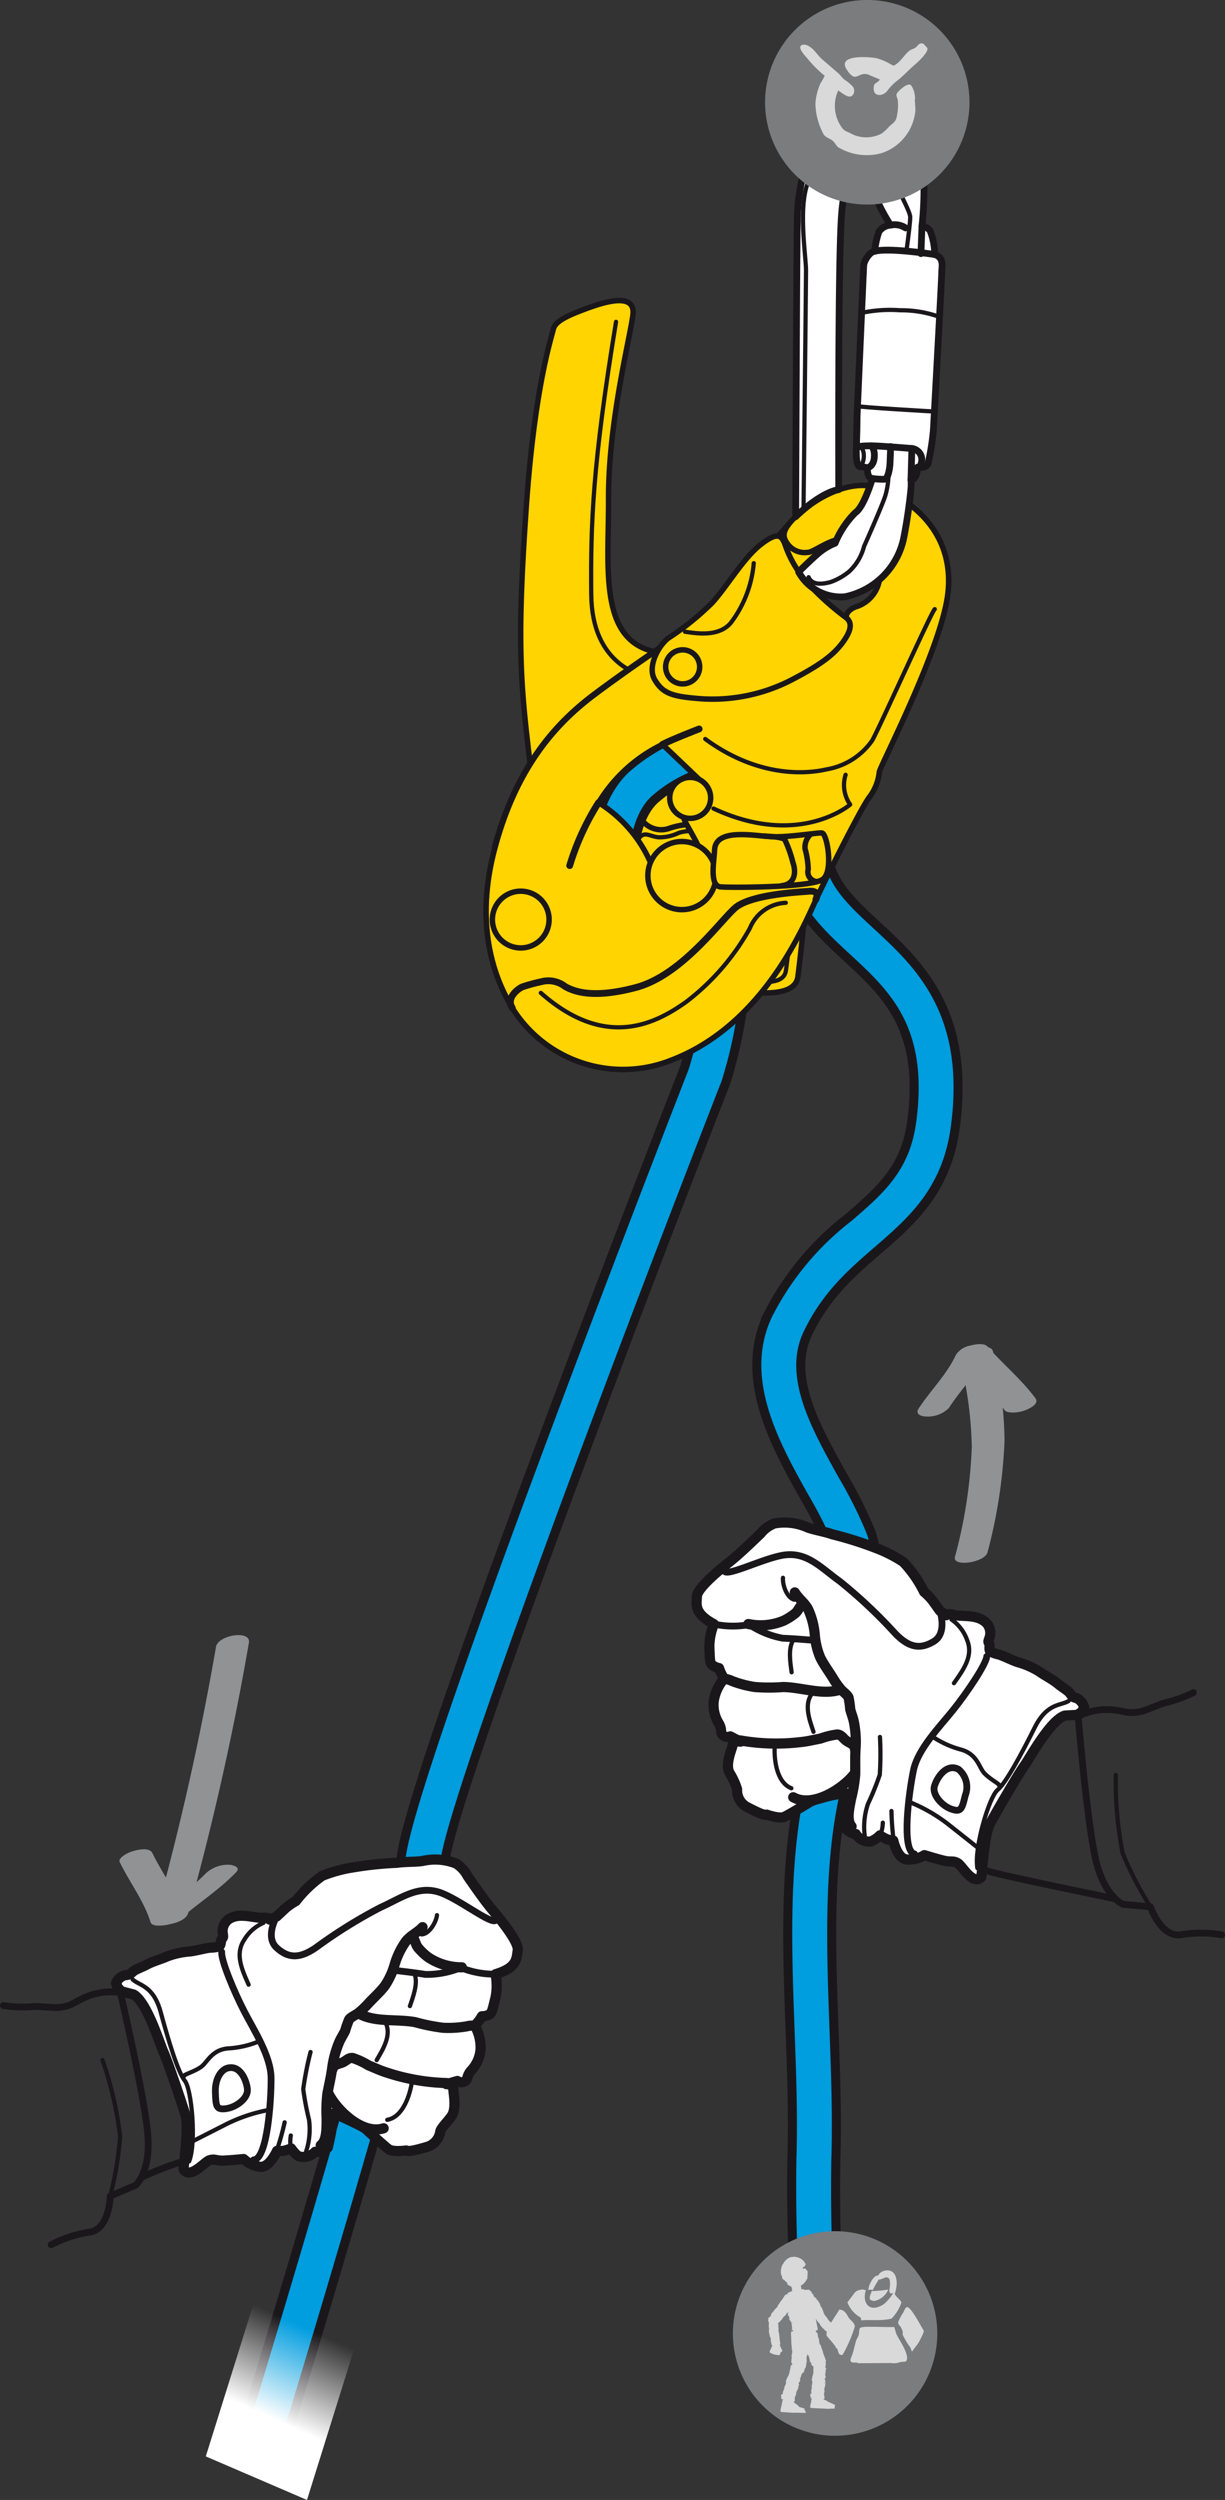 <svg xmlns="http://www.w3.org/2000/svg" xmlns:xlink="http://www.w3.org/1999/xlink" viewBox="0 0 108.34 220.923"><rect x="0" y="0" width="108.34" height="220.923" fill="#333333" stroke="none"/><defs><linearGradient id="linear-gradient" x1="593.718" y1="-167.352" x2="587.148" y2="-176.221" gradientTransform="matrix(-0.967, 0.068, 0.391, 0.861, 663.526, 317.387)" gradientUnits="userSpaceOnUse"><stop offset="0" stop-color="#fff"/><stop offset="1" stop-color="#fff" stop-opacity="0"/></linearGradient></defs><title>ID-evac-usages-principaux-7</title><g id="Calque_2" data-name="Calque 2"><g id="Calque_1-2" data-name="Calque 1"><path d="M72.948,213.113a1.945,1.945,0,0,1-1.941-1.854,164.899,164.899,0,0,1-.972-20.458c.123-3.618-.013-7.346-.157-11.293-.258-7.061-.524-14.363.817-20.986,1.425-7.036,3.81-18.811,2.676-21.809a37.007,37.007,0,0,0-2.254-4.461c-2.61-4.678-5.859-10.5-3.183-16.091a25.382,25.382,0,0,1,7.137-8.589c2.793-2.413,5-4.318,5.559-8.443,1.112-8.193-2.209-11.259-5.724-14.505-2.422-2.236-4.926-4.55-5.543-8.383a1.944,1.944,0,1,1,3.839-.617c.403,2.506,2.141,4.111,4.342,6.143,3.708,3.424,8.323,7.686,6.939,17.883-.758,5.584-3.865,8.268-6.871,10.864-2.233,1.928-4.542,3.922-6.17,7.325-1.807,3.775.673,8.22,3.071,12.519a39.379,39.379,0,0,1,2.495,4.981c1.293,3.42.172,10.751-2.502,23.955-1.25,6.172-.992,13.239-.743,20.072.14,3.841.285,7.812.158,11.568a157.306,157.306,0,0,0,.971,20.145,1.945,1.945,0,0,1-1.852,2.032C73.008,213.112,72.978,213.113,72.948,213.113Z" fill="#009ddf" stroke="#1a171b" stroke-width="0.8"/><path d="M22.986,218.39a1.952,1.952,0,0,1-.879-.211,2.048,2.048,0,0,1-.939-2.439c4.955-16.303,13.825-45.892,14.299-51.455C36.069,157.227,57.92,101.05,60.538,94.34a36.945,36.945,0,0,0,1.623-9.865,1.897,1.897,0,0,1,1.91-1.898h0a1.963,1.963,0,0,1,1.978,1.914,40.651,40.651,0,0,1-1.827,11.091c-.012.038-.025.075-.039.111-9.756,25.002-24.422,63.99-24.843,68.923-.608,7.128-13.768,50.002-14.495,52.396A1.946,1.946,0,0,1,22.986,218.39Z" fill="#009ddf" stroke="#1a171b" stroke-width="0.8"/><path d="M87.339,137.178a45.389,45.389,0,0,0,1.503-9.869A34.079,34.079,0,0,0,87.814,119.413c-.196-.876-3.105-.151-2.898.776a34.477,34.477,0,0,1,1.03,7.688,43.167,43.167,0,0,1-1.492,9.712c-.222.93,2.67.487,2.885-.412Z" fill="#919294"/><path d="M91.567,123.557c-1.244-1.675-2.862-3.007-4.237-4.566-.301-.341-1.161-.183-1.519-.08a1.907,1.907,0,0,0-1.275.829c-.816,1.753-2.241,3.128-3.291,4.734-.351.536.306.722.747.708a2.603,2.603,0,0,0,1.923-.753c1.134-1.734,2.622-3.211,3.504-5.108l-2.794.749c1.375,1.559,2.993,2.891,4.237,4.566.132.178.59.193.765.192a3.126,3.126,0,0,0,1.133-.237c.36-.153,1.171-.544.808-1.033Z" fill="#919294"/><path d="M.3,177.233a11.578,11.578,0,0,0,2.716.085c.43-.023,1.749.121,2.177.082,1.276-.118,1.363-.524,2.578-.998a5.728,5.728,0,0,1,2.872-.321s1.967,8.415,2.388,12.137-1.05,4.902-1.05,4.902L9.749,194.071s-.05,2.975-1.876,3.191a10.712,10.712,0,0,0-3.349,1.109" fill="none" stroke="#1a171b" stroke-linecap="round" stroke-linejoin="round" stroke-width="0.6"/><path d="M45.788,172.355c.116-.684-1.36-2.538-2.193-3.519-.836-.982-1.885-2.547-2.23-3.027a2.886,2.886,0,0,0-1.021-1.123,5.018,5.018,0,0,0-2.939-.237c-.537.104-1.582.059-2.294.168a31.648,31.648,0,0,0-3.961.42,12.38,12.38,0,0,0-2.657.733,10.767,10.767,0,0,0-2.329,2.233,5.345,5.345,0,0,0-.896.612c-.33.307-.794.741-.794.741l-.627.28c-.146-.244-.603-.141-.841-.161-.957-.08-1.917-.426-2.784.128a1.325,1.325,0,0,0-.524,1.244,1.402,1.402,0,0,1,.032.317c-.031.124-.089.123-.135.22-.085.187-.041.51-.222.626a2.78,2.78,0,0,1-.786.105c-.575.076-1.142.248-1.728.331a7.354,7.354,0,0,0-2.049.434c-.613.276-1.263.428-1.851.746-.335.18-.706.31-1.039.491-.171.095-.302.277-.474.361a2.114,2.114,0,0,1-.429.079,1.29,1.29,0,0,0-.719.603c-.112.185.058.127.05.34-.007.177.349.309.258.439l1.206.316c1.214.7,2.314,4.373,2.635,5.055.318.682,1.673,4.615,1.973,5.674.297,1.06-.229,4.669-.18,4.741.619.867,1.837-.682,2.293-.825.456-.144.576.045,1.162.035.583-.013,1.854-.14,1.854-.14a2.612,2.612,0,0,0,1.511.692c.815.018,1.438-1.414,1.438-1.414a2.26,2.26,0,0,0,.612-.009,4.016,4.016,0,0,0,.637-.209s.42.607.698.703a1.404,1.404,0,0,0,1.421-.398c.45.117,1.125-.38,1.125-.38s.275-1.159.312-1.519c.054-.545.071-.91.126-1.453.019-.172,1.93.8,2.089.866a7.496,7.496,0,0,1,.807.441s1.639,1.524,2.039,1.809c.401.285,1.56.115,1.56.115.242.148,1.061-.095,1.906-.334a1.669,1.669,0,0,0,1.108-1.343c.063-.282.427-.615.956-1.303.525-.69.2-2.013.2-2.451-.002-.435-.614-.429-.614-.429l.968-.283a.61.61,0,0,0,.666.03c.32-.222.11-.394.526-.922a3.066,3.066,0,0,0,.863-1.929,3.898,3.898,0,0,0-.517-2.076,3.489,3.489,0,0,0,.632-.821,1.399,1.399,0,0,0,.692-.172c.226-.175.274-.549.512-1.478a5.434,5.434,0,0,0,.006-2.068C45.794,173.87,45.67,173.037,45.788,172.355Z" fill="#fff" stroke="#1a171b" stroke-linecap="round" stroke-linejoin="round" stroke-width="0.9"/><path d="M20.083,182.77c-.515.155-1.079.909-1.035,2.139.046,1.227.061,1.552.951,1.434.888-.119,1.955-.912,1.882-1.709C21.807,183.84,21.235,182.425,20.083,182.77Z" fill="none" stroke="#1a171b" stroke-linecap="round" stroke-linejoin="round" stroke-width="0.6"/><path d="M19.61,172.498c-.09.687,1.11,3.554,1.985,5.24.874,1.687,2.369,3.979,2.38,5.902.015,1.925-.324,7.211-1.548,7.229" fill="none" stroke="#1a171b" stroke-linecap="round" stroke-linejoin="round" stroke-width="0.6"/><path d="M11.735,174.928c.583.557,1.833.511,2.483,2.909.649,2.401,1.521,5.301,2.124,6.036.605.733,1.044,5.422.388,7.128" fill="none" stroke="#1a171b" stroke-linecap="round" stroke-linejoin="round" stroke-width="0.375"/><path d="M16.313,183.432c-.168-.065,1.104-.425,1.599-.885.497-.459.932-1.454,2.34-1.533a8.306,8.306,0,0,0,2.566-.583" fill="none" stroke="#1a171b" stroke-linecap="round" stroke-linejoin="round" stroke-width="0.375"/><path d="M17.14,189.175l2.806-1.427A14.224,14.224,0,0,1,23.65,186.482" fill="none" stroke="#1a171b" stroke-linecap="round" stroke-linejoin="round" stroke-width="0.375"/><path d="M24.474,169.356s-1.064,1.8-.009,2.766c1.055.968,2.059.966,3.498-.026a43.293,43.293,0,0,1,5.704-3.543c1.81-.814,3.268-1.936,5.156-1.341,1.889.594,5.477,3.595,5.011,2.136" fill="none" stroke="#1a171b" stroke-linecap="round" stroke-linejoin="round" stroke-width="0.6"/><path d="M43.826,174.459a7.953,7.953,0,0,1-3.072-.574,7.893,7.893,0,0,1-3.138.597c-1.154-.191-2.878-.373-2.878-.373" fill="none" stroke="#1a171b" stroke-linecap="round" stroke-linejoin="round" stroke-width="0.6"/><path d="M31.79,177.966c1.408.769,3.353.439,4.931.736a16.597,16.597,0,0,0,2.469.496,9.578,9.578,0,0,0,2.113-.132,1.643,1.643,0,0,1,.622-.047" fill="none" stroke="#1a171b" stroke-linecap="round" stroke-linejoin="round" stroke-width="0.9"/><path d="M29.408,182.857c.092-.42.516-.447.859-.585.365-.147.538-.448.932-.405a6.68,6.68,0,0,1,1.389.649c.555.225,1.087.48,1.669.656a18.362,18.362,0,0,0,5.26.909.67.67,0,0,0,.086.011" fill="none" stroke="#1a171b" stroke-linecap="round" stroke-linejoin="round" stroke-width="0.9"/><path d="M29.043,184.996c.774,1.539,3.045,3.68,4.888,3.081" fill="none" stroke="#1a171b" stroke-linecap="round" stroke-linejoin="round" stroke-width="0.9"/><path d="M40.844,173.853a5.303,5.303,0,0,1-2.993-.899,5.245,5.245,0,0,1-.897-.862c-.24-.322-.241-.738-.558-1.002" fill="none" stroke="#1a171b" stroke-linecap="round" stroke-linejoin="round" stroke-width="0.9"/><path d="M37.371,170.303c-.454.48-1.002.705-1.433,1.2a6.841,6.841,0,0,0-1.06,2.19,6.551,6.551,0,0,1-.853,1.809c-.447.579-1.035,1.091-1.525,1.631a7.299,7.299,0,0,1-.796.744c-.225.185-.665.362-.828.59a8.817,8.817,0,0,0-.357,1.011c-.178.352-.399.683-.548,1.049a9.134,9.134,0,0,0-.589,2.196c-.1.787-.286,1.536-.429,2.304a12.85,12.85,0,0,0-.064,2.177c-.014.691.054,1.95-.526,2.377" fill="none" stroke="#1a171b" stroke-linecap="round" stroke-linejoin="round" stroke-width="0.9"/><path d="M23.308,169.919a3.697,3.697,0,0,0-1.712,1.51c-.845,1.27-.176,2.663.391,3.957" fill="none" stroke="#1a171b" stroke-linecap="round" stroke-linejoin="round" stroke-width="0.375"/><path d="M37.288,170.945c.701-.036,1.297-1.113,1.359-1.702" fill="none" stroke="#1a171b" stroke-linecap="round" stroke-linejoin="round" stroke-width="0.375"/><path d="M36.66,174.45c.34.782-.138,2.048-.409,2.829" fill="none" stroke="#1a171b" stroke-linecap="round" stroke-linejoin="round" stroke-width="0.375"/><path d="M33.988,178.557c.78,1.165-.141,2.569-.674,3.496" fill="none" stroke="#1a171b" stroke-linecap="round" stroke-linejoin="round" stroke-width="0.375"/><path d="M36.446,183.858c-.156,1.205-.776,3.222-2.198,3.473" fill="none" stroke="#1a171b" stroke-linecap="round" stroke-linejoin="round" stroke-width="0.375"/><path d="M27.063,190.156a6.287,6.287,0,0,0,.27-2.822,24.56,24.56,0,0,1-.514-2.715,28.503,28.503,0,0,1,.645-3.28" fill="none" stroke="#1a171b" stroke-linecap="round" stroke-linejoin="round" stroke-width="0.375"/><path d="M24.518,189.914A22.921,22.921,0,0,0,25.173,187.552" fill="none" stroke="#1a171b" stroke-linecap="round" stroke-linejoin="round" stroke-width="0.375"/><path d="M25.716,189.763a3.052,3.052,0,0,1,.004-1.047" fill="none" stroke="#1a171b" stroke-linecap="round" stroke-linejoin="round" stroke-width="0.375"/><path d="M16.066,191.043a25.999,25.999,0,0,0-3.543,1.38" fill="none" stroke="#1a171b" stroke-linecap="round" stroke-linejoin="round" stroke-width="0.6"/><path d="M9.749,194.071a30.768,30.768,0,0,0,.876-5.265,32.391,32.391,0,0,0-1.558-6.758" fill="none" stroke="#1a171b" stroke-linecap="round" stroke-linejoin="round" stroke-width="0.375"/><polygon points="22.539 203.206 18.201 217.075 27.149 220.923 31.489 207.054 22.539 203.206" fill="url(#linear-gradient)"/><path d="M59.47,69.611a1.81,1.81,0,1,1,.672,2.47A1.81,1.81,0,0,1,59.47,69.611Z" fill="none" stroke="#1a171b" stroke-linecap="round" stroke-linejoin="round" stroke-width="0.6"/><path d="M57.696,75.882A3.009,3.009,0,1,1,58.813,79.988,3.009,3.009,0,0,1,57.696,75.882Z" fill="none" stroke="#1a171b" stroke-linecap="round" stroke-linejoin="round" stroke-width="0.6"/><path d="M62.615,70.562a1.474,1.474,0,1,0-1.355,1.584A1.474,1.474,0,0,0,62.615,70.562Z" fill="none" stroke="#1a171b" stroke-linecap="round" stroke-linejoin="round" stroke-width="0.6"/><path d="M69.49,70.027a8.369,8.369,0,1,0-7.694,8.994A8.369,8.369,0,0,0,69.49,70.027Z" fill="#ffd400" stroke="#1a171b" stroke-miterlimit="10" stroke-width="0.482"/><path d="M60.139,57.74A12.976,12.976,0,1,1,62.153,83.614a12.833,12.833,0,0,1-11.34-5.084C47.676,74.293,47.285,71.111,46.603,65.097s-.767-10.144-.058-20.305c.741-10.624,2.236-14.978,2.393-15.704s1.402-1.251,2.858-1.793,4.447-1.56,4.181.531-2.185,9.517-2.157,16.295S52.652,58.159,60.139,57.74Z" fill="#ffd400" stroke="#1a171b" stroke-miterlimit="10" stroke-width="0.482"/><path d="M59.304,60.111c-2.713-.003-6.96-1.385-7.015-7.591s.11-11.425,2.194-24.078" fill="none" stroke="#1a171b" stroke-linecap="round" stroke-linejoin="round" stroke-width="0.375"/><path d="M43.697,75.225c-2.001,7.755.791,12.584,1.846,14.208a11.536,11.536,0,0,0,13.911,4.22c8.155-3.156,11.701-12.001,12.794-14.332.72-1.537,3.705-7.539,4.583-8.804a4.445,4.445,0,0,0,.937-2.308c.158-.678,5.452-10.87,6.051-15.678s-2.395-7.905-5.754-9.289-7.174,1.817-8.046,2.775c-1.1,1.21-6.561,7.671-11.071,10.883l-.03.02c-.335.224-3.373,2.26-6.287,4.436C49.543,63.663,45.697,67.47,43.697,75.225ZM67.53,53.769c.756-.904,4.665-4.73,5.493-5.593s2.591-1.191,4.158.327,1.005,3.249-.065,4.451S72.821,57.37,71.726,58.366a2.919,2.919,0,0,1-4.178-.291A2.979,2.979,0,0,1,67.53,53.769Z" fill="#ffd400" stroke="#1a171b" stroke-miterlimit="10" stroke-width="0.482"/><path d="M77.398,68.147c-.398-.228-.568-.391-.042-1.543s4.393-10.098,4.834-11.1a5.472,5.472,0,0,1,1.039-1.585" fill="none" stroke="#1a171b" stroke-linecap="round" stroke-linejoin="round" stroke-width="0.375"/><path d="M51.625,93.96s1.767-.644,2.062-.761.907-.337.505-1.481S48.872,77.806,48.748,77.441c-.181-.532-.599-.6-1.462-.437s-.336.836-.336.836.529-.126.698-.172.369-.046.537.507,4.984,13.585,5.113,13.859.187.621-.299.771-2.397.797-2.397.797" fill="none" stroke="#1a171b" stroke-linecap="round" stroke-linejoin="round" stroke-width="0.375"/><line x1="52.604" y1="90.38" x2="48.719" y2="91.895" fill="none" stroke="#1a171b" stroke-linecap="round" stroke-linejoin="round" stroke-width="0.375"/><line x1="52.328" y1="89.365" x2="48.24" y2="90.935" fill="none" stroke="#1a171b" stroke-linecap="round" stroke-linejoin="round" stroke-width="0.375"/><path d="M71.197,77.711c-.068-.58-.481-3.143-1.278-3.764s-1.422-.391-1.741.085" fill="none" stroke="#1a171b" stroke-linecap="round" stroke-linejoin="round" stroke-width="0.6"/><path d="M50.863,79.337c1.207,4.558,4.103,5.908,4.103,5.908a1.596,1.596,0,0,0,.811,1.313A15.589,15.589,0,0,0,59.307,87.782c1.218.025,7.829.025,8.967-.056,1.206-.085,2.172-.457,2.294-1.423s.733-5.835.771-9.24-1.686-5.378-2.689-7.232-3.084-5.613-3.084-5.613l-6.816.458L55.495,67.417C52.139,70.757,49.656,74.778,50.863,79.337ZM58.032,68.46a9.164,9.164,0,0,1,6.922.382,2.487,2.487,0,0,1,.955,3.612,2.4,2.4,0,0,1-2.553,1.01,5.312,5.312,0,0,0-1.991-.622,6.541,6.541,0,0,0-2.199.37,2.133,2.133,0,0,1-2.61-1.096C55.85,70.928,56.125,69.29,58.032,68.46Z" fill="#ffd400" stroke="#1a171b" stroke-miterlimit="10" stroke-width="0.482"/><path d="M54.966,85.245c-.024-.456-.161-9.002-.167-9.583a3.904,3.904,0,0,1,.59-2.156c.457-.627.675-1.066,1.289-.777" fill="none" stroke="#1a171b" stroke-linecap="round" stroke-linejoin="round" stroke-width="0.6"/><path d="M66.796,71.739a3.743,3.743,0,0,1-.834,1.639,2.666,2.666,0,0,1-1.977.806,4.843,4.843,0,0,1-1.928-.593,3.49,3.49,0,0,0-2.029.011,4.039,4.039,0,0,1-1.721.394c-.882-.045-1.391-.709-1.936.316a5.667,5.667,0,0,0-.585,3.481c.061,1.852.083,5.786.099,6.554s-.064.994.14,1.198a12.3,12.3,0,0,0,3.676,1.357c.589-.003,6.709-.076,7.908-.11.634-.018,1.715-.066,1.887-.957.115-.598.945-7.72.964-8.92.017-1.104-.915-4.178-2.785-5.361" fill="none" stroke="#1a171b" stroke-linecap="round" stroke-linejoin="round" stroke-width="0.375"/><path d="M58.917,56.92c-.335.224-3.373,2.26-6.287,4.436-3.033,2.266-6.792,5.988-8.821,13.467a4.4,4.4,0,0,0,3.052,1.798c2.161.378,2.225-.773,2.567-1.37s2.129-4.989,5.265-6.892,6.399-1.951,10.983-.846,8.203.666,9.106.127a2.588,2.588,0,0,0,1.529-1.634c.449-1.13,2.229-5.394,2.592-6.375a2.325,2.325,0,0,0-1.221-2.944,3.774,3.774,0,0,0-4.117,1.078c-1.195,1.165-3.392,3.098-5.559,1.566-2.452-1.733-2.298-3.447-1.871-4.562.666-1.742,2.97-3.056,2.892-3.959a1.513,1.513,0,0,0-1.812-1.565l-.098.011a59.376,59.376,0,0,1-8.171,7.643Z" fill="#e2e3e4" stroke="#1a171b" stroke-linecap="round" stroke-linejoin="round" stroke-width="0.6"/><path d="M77.423,61.294a14.599,14.599,0,0,0-4.351-.502c-1.577.092-4.235.387-6.383-1.466-1.597-1.378-2.159-3.29-1.416-4.588s2.399-2.802,1.95-4.45" fill="none" stroke="#1a171b" stroke-linecap="round" stroke-linejoin="round" stroke-width="0.375"/><path d="M75.087,66.649c-1.156-.065-3.331-.78-6.725-2.259s-7.359-3.814-11.433-2.832S47.11,68.064,48.76,75.37" fill="none" stroke="#1a171b" stroke-linecap="round" stroke-linejoin="round" stroke-width="0.375"/><path d="M54.471,83.081A1.861,1.861,0,0,1,52.649,81.588c-.191-.947-1.74-9.37,2.633-13.575a15.971,15.971,0,0,1,10.645-4.107,3.544,3.544,0,0,1,2.655.94,1.86,1.86,0,0,1-2.397,2.807,12.07,12.07,0,0,0-8.326,3.042c-2.483,2.387-1.971,8.142-1.564,10.158a1.859,1.859,0,0,1-1.826,2.227Z" fill="#009ddf" stroke="#1a171b" stroke-width="0.8"/><path d="M43.697,75.225c-2.001,7.755.791,12.584,1.846,14.208a11.536,11.536,0,0,0,13.911,4.22c8.155-3.156,11.701-12.001,12.794-14.332.72-1.537,3.705-7.539,4.583-8.804a4.445,4.445,0,0,0,.937-2.308c.158-.678,5.452-10.87,6.051-15.678s-2.395-7.905-5.754-9.289-7.184,1.808-8.046,2.775-.829,1.448-.299,2.135a1.857,1.857,0,0,0,1.696.663c.596.034,2.393-1.629,3.948-1.123a3.385,3.385,0,0,1,2.456,3.097,3.006,3.006,0,0,1-1.98,2.787c-.637.173-1.176.711-.928,1.084s.512.985-.523,1.853c-1.035.868-9.295,2.137-9.295,2.137l-2.697-1.467-3.451-.284s-3.229,2.149-6.317,4.456S45.697,67.47,43.697,75.225ZM66.548,58.485,69.2,57.301s-.654,2.051-.885,2.576-.713,1.428-1.679.875S66.123,59.107,66.548,58.485ZM58.587,65.787s3.273,3.105,3.703,3.536A1.545,1.545,0,0,1,62.28,71.476c-.671.861-1.695.32-1.805.745-.082.315,1.582,2.595,1.859,4.132.226,1.255.041,2.647-1.333,3.105-1.399.467-2.41-.121-2.939-1.779a11.827,11.827,0,0,0-5.127-6.752A13.424,13.424,0,0,1,58.587,65.787Z" fill="#ffd400" stroke="#1a171b" stroke-miterlimit="10" stroke-width="0.482"/><path d="M72.157,79.487c.274-.612-.09-.781-.661-.723s-4.681.226-6.29,1.32c-1.16.788-4.705,6.046-8.95,7.177-3.541.944-5.302.475-6.287-.088a2.409,2.409,0,0,0-2.113-.414,14.511,14.511,0,0,0-1.639.446c-.397.157-1.49.992-.911,1.861" fill="none" stroke="#1a171b" stroke-linecap="round" stroke-linejoin="round" stroke-width="0.6"/><path d="M69.494,79.782a3.598,3.598,0,0,0-3.173,2.246,21.06,21.06,0,0,1-5.656,6.526c-2.707,1.91-7.111,4.232-12.835-.811" fill="none" stroke="#1a171b" stroke-linecap="round" stroke-linejoin="round" stroke-width="0.375"/><path d="M63.104,71.451c7.582,3.538,12.085-.35,12.085-.35a3,3,0,0,1-.403-2.632" fill="none" stroke="#1a171b" stroke-linecap="round" stroke-linejoin="round" stroke-width="0.375"/><path d="M82.672,53.83c-.219.06-4.873,10.451-5.536,11.611a6.159,6.159,0,0,1-4.046,2.55c-1.916.443-6.119.685-10.718-2.685" fill="none" stroke="#1a171b" stroke-linecap="round" stroke-linejoin="round" stroke-width="0.375"/><path d="M58.587,65.787c.787-.42,3.243-1.37,3.243-1.37" fill="none" stroke="#1a171b" stroke-linecap="round" stroke-linejoin="round" stroke-width="0.6"/><path d="M52.936,70.928a22.6,22.6,0,0,0-2.552,5.566" fill="none" stroke="#1a171b" stroke-linecap="round" stroke-linejoin="round" stroke-width="0.6"/><path d="M43.879,80.017a2.507,2.507,0,1,1,.931,3.422A2.507,2.507,0,0,1,43.879,80.017Z" fill="#ffd400" stroke="#1a171b" stroke-miterlimit="10" stroke-width="0.482"/><path d="M59.47,69.611a1.81,1.81,0,1,1,.672,2.47A1.81,1.81,0,0,1,59.47,69.611Z" fill="#ffd400" stroke="#1a171b" stroke-miterlimit="10" stroke-width="0.482"/><path d="M57.696,75.882A3.009,3.009,0,1,1,58.813,79.988,3.009,3.009,0,0,1,57.696,75.882Z" fill="#ffd400" stroke="#1a171b" stroke-miterlimit="10" stroke-width="0.482"/><path d="M57.897,60.052c-.645-1.105.268-2.906,1.184-3.642a24.347,24.347,0,0,0,3.921-3.156c1.382-1.549,2.759-3.956,4.295-5.146s1.807-.721,2.088-.11a9.94,9.94,0,0,0,1.926,3.397A24.017,24.017,0,0,0,74.806,54.565c.537.398.571,1.047-.263,2.189s-2.002,2.004-4.507,3.315a15.247,15.247,0,0,1-7.984,1.685C59.509,61.559,58.647,61.336,57.897,60.052Z" fill="#ffd400" stroke="#1a171b" stroke-miterlimit="10" stroke-width="0.482"/><path d="M60.584,55.829c.92.122,2.945.515,4.05-.787a10.144,10.144,0,0,0,2.028-5.274" fill="none" stroke="#1a171b" stroke-linecap="round" stroke-linejoin="round" stroke-width="0.375"/><path d="M59.07,58.185a1.504,1.504,0,1,1,.558,2.053A1.504,1.504,0,0,1,59.07,58.185Z" fill="#ffd400" stroke="#1a171b" stroke-miterlimit="10" stroke-width="0.482"/><path d="M82.895,206.212a9.039,9.039,0,1,1-9.04-9.04A9.042,9.042,0,0,1,82.895,206.212Z" fill="#7b7c7e"/><path d="M69.627,201.83l-.002-.003C69.626,201.838,69.627,201.837,69.627,201.83Z" fill="#d9d9d9"/><polygon points="69.208 212.064 69.211 212.064 69.212 212.06 69.208 212.064" fill="#d9d9d9"/><polygon points="71.613 202.404 71.622 202.41 71.622 202.41 71.613 202.404" fill="#d9d9d9"/><path d="M78.525,202.411s.052-.087-.043-.07a10.77,10.77,0,0,1-1.39.123c-.041.191-.128.305-.162.48a.976.976,0,0,0,0,.249.538.538,0,0,0,.488.125A1.716,1.716,0,0,0,78.525,202.411Z" fill="#d9d9d9"/><path d="M75.877,204.655c.079.064.235.114.269.23a.689.689,0,0,1,.012.171c.683-.068,1.49.023,2.155-.069a3.409,3.409,0,0,0,.537-.089,3.782,3.782,0,0,0,.87-1.417c-.021-.123-.182-.275-.255-.352a1.761,1.761,0,0,1-.334-.399c.027-.084.047-.165.076-.272.238-.891.057-1.897-.82-1.818a.925.925,0,0,0-.589.261c-.043.043-.078.138-.128.17-.064.042-.147.028-.217.061a1.405,1.405,0,0,0-.436.54,1.361,1.361,0,0,0-.19.523,1.791,1.791,0,0,1-.063.17.652.652,0,0,1,.421.015,8.841,8.841,0,0,1,.538-.941c.296.054.732-.449.949,0a2.041,2.041,0,0,1-.014.897c-.032.437.188.309.331.319a3.925,3.925,0,0,1-.574.736,1.731,1.731,0,0,1-1.0.538c-.833.104-1.103-.772-.833-1.554-.133.016-.201-.071-.358-.048-.586.087-.591.239-.897.631-.13.167-.248.337-.385.494A2.589,2.589,0,0,0,75.877,204.655Z" fill="#d9d9d9"/><path d="M81.568,205.747c-.181-.309-1.041-1.935-1.358-1.864-.162.036-.251.352-.335.493a4.571,4.571,0,0,0-.433.803c-.032.26.173.354.242.506a1.693,1.693,0,0,1,.154.373c.02.11-.022.19,0,.275a6.85,6.85,0,0,0,.681,1.127c.067.128.061.255.151.354.176-.295.415-.532.592-.831.133-.237.255-.501.37-.74.029-.062.035-.177.077-.217C81.736,205.997,81.58,205.769,81.568,205.747Z" fill="#d9d9d9"/><path d="M75.046,204.792c-.197-.326-.348-.675-.824-.692-.113.233-.448.699-.725,1.166-.009-.009-.021-.025-.029-.033.004-.026-.02-.047-.028-.067.003.013-.012.021-.019.013-.036-.05-.01.005-.056-.041a1.593,1.593,0,0,1-.233-.342c-.046-.011-.053-.06-.088-.076l.006-.002c-.029-.022-.132-.205-.165-.233l.002.009c-.018-.009-.02-.017-.019-.027a.032.032,0,0,1,0-.011l-.001.001a.048.048,0,0,0-.001-.027c-.008.008-.016.007-.024.008l.003-.012h-.001l.012-.009a1.505,1.505,0,0,0-.107-.303c.006-.006.009-.002.009-.002a.356.356,0,0,0-.05-.071c.004-.013.019-.019.025-.024-.016.01-.093-.136-.087-.141l-.039.02c-.013-.028.04-.031.018-.052-.059.014-.018-.045-.048-.038a.025.025,0,0,1,.014-.022c-.031.009-.012-.012-.023-.016-.01.004-.007.007-.016.013l-.02-.015c.007-.009.021-.02.029-.014a1.651,1.651,0,0,0-.142-.339c-.018.015.005.024-.025.049-.028-.004-.004-.023-.028-.02.049-.03-.003-.037.045-.072l-.032.01.014-.014c-.061-.046-.021-.008-.045-.064-.017-.027-.064-.021-.06-.046,0,0-.012.017-.023.014.023-.014-.028-.012-.005-.028-.008-.008-.018-.032-.047-.007.014-.013.012-.039.033-.035-.004-.008-.004-.018-.012-.019l-.006.014c-.018-.024.003-.051-.036-.052l-.012.018c-.008-.015-.017-.024.012-.049l.022.011a.108.108,0,0,0-.053-.052l.001.009c-.047-.011-.15-.136-.201-.14l-.021.024-.034-.007a.836.836,0,0,1,.084-.029.548.548,0,0,1-.075-.163c.007-.027.043-.023.043-.023-.017-.02-.03.003-.037-.016l.025-.009c-.005-.007.002-.02-.012-.012-.006.014-.037.026-.058.04l-.009-.022.002-.003.018-.009-.012.002c.003-.004.007-.006.009-.011a.093.093,0,0,1-.056-.002h-.004a2.142,2.142,0,0,1-.022-.078.116.116,0,0,0-.021-.044.045.045,0,0,1,.019.001l.005-.015c-.018.018-.02-.011-.027.003l-.006-.003-.003-.007-.002.005-.005-.002c.004-.002-.015-.018-.011-.021-.008-.009-.022-.032-.023-.018,0,0-.012-.029.001-.019a.075.075,0,0,1-.011-.014l-.001.006c-.018-.02-.023-.036-.043-.044l.004.01c-.01-.012-.024-.017-.023-.029l.019.007a.207.207,0,0,0-.053-.029l-.011-.003a.416.416,0,0,1-.027-.041c.006-.063-.433.04-.49-.03l-.043-.05-.167.026a.447.447,0,0,1-.013-.185c-.03-.012-.012-.037-.036-.05l.01.001a.32.32,0,0,1-.014-.1.925.925,0,0,0,.234-.161,1.414,1.414,0,0,0,.297-.408c.032-.043.036.01.039.012.016-.069-.012-.038.009-.093.009-.013.016.009.015.02.006-.026.021-.044.012-.051-.019.029-.038.003-.061.006a.466.466,0,0,0,.023-.069l.016.011a.811.811,0,0,1,.004-.201.805.805,0,0,0-.002-.299c.009,0,.02.026.029.053,0-.019-.008-.045,0-.06-.014.032-.02-.052-.023-.028a3.01,3.01,0,0,0-.212-.249,1.027,1.027,0,0,0-.182.035.518.518,0,0,0-.038-.107c.132-.079.255-.167.248-.287l.015-.008-.025-.035c-.023-.048-.054-.052-.04-.06l.044.056c-.027-.044.002-.022.019-.013a.272.272,0,0,1-.028-.053c-.012-.005-.001.01,0,.02a.346.346,0,0,1-.073-.069c-.037-.04.017-.023-.024-.072a1.176,1.176,0,0,0-.837-.424c-.007-.008.001-.007.012-.011a1.052,1.052,0,0,0-.265.031.1.1,0,0,1-.041-.02c.007.004-.109.033-.22.091a1.353,1.353,0,0,0-.21.125l.01.037c-.072.056-.044-.017-.104.047.002.059-.102.106-.106.147,0,0-.03.03-.038.019.012.028-.022.043-.034.069-.001.012.011-.001.022-.003-.011.019-.015.036-.028.059-.015.015-.031.014-.021-.012a1.357,1.357,0,0,0-.195.547,1.444,1.444,0,0,0,.06.617c.012-.027-.019-.081.008-.109.024.044.012.072.034.087-.035.034.023.109,0,.16l.028.005-.004.03c.123.187.107.003.204.177.068.092.133.093.162.148-.003-.009-.011-.037.014-.019-.012.019.032.035.028.063a.221.221,0,0,1,.024.098c.005.025.055.074.015.056.02.017.038.038.056.041l-.025-.028c.073.052.108.098.167.1l-.02-.029c.042.029.081.044.092.079l-.054-.014a.572.572,0,0,0,.146.047.042.042,0,0,0,.007.017.074.074,0,0,1-.026.012c.015-.004.032.08.027.083l.031-.004c.002.017-.035.01-.025.025.047-.003-.002.024.025.024-.004.002-.004.009-.018.011.025-.003.007.008.012.011.007.001.008-.002.016-.005l.012.009a.193.193,0,0,1-.025.011.476.476,0,0,0,.012.187c.018-.004.002-.012.031-.02.019.004-.003.011.013.012-.029.007-.028.013-.033.021a1.598,1.598,0,0,0-.354.145l-.035.005.006.02c-.017.028.026.032-.01.037l.003-.035c-.01.028-.028.012-.051.007-.004.012-.005.025-.019.033.015.003.016-.005.026-.012.013.012.047.021.032.042-.001.026-.058.013-.059.046l-.001.011-.014.007-.031-.024a.05.05,0,0,1,.013-.015c-.009-.007-.025.003-.024.017l.025.02c-.008.026-.02-.008-.031.012-.023-.016-.012-.037-.004-.052-.014.012-.038.013-.02.034-.019.007-.025-.021-.044-.013-.003.015.006.043-.016.045l-.005-.004c-.03.01-.019.039-.025.063-.012.012-.01-.004-.021.012h-.004v-.005c-.018,0-.02.032-.044.036l.013.003a.06.06,0,0,1-.011.024c-.011.011-.016.024-.036.026l.007.029c-.058.062-.123.176-.174.246l.001-.005a4.469,4.469,0,0,0-.307.441c-.03.002-.044.025-.063.037.014-.003.028.012.017.02-.042.05.013.016-.021.073a1.527,1.527,0,0,1-.302.325c.005.051-.047.069-.051.111l-.005-.008c-.013.038-.179.188-.198.231l.008-.001c-.004.044-.034.015-.062.028a.08.08,0,0,1,.025.079l-.008-.009a.445.445,0,0,1-.023.107l-.015-.016c.003.037-.037.069-.05.085-.036.027-.107.053-.122.118l-.077-.013.004.01s.026.022.069.056l-.005.011-.004-.005a.404.404,0,0,0-.016.086l-.008.01a.347.347,0,0,0,.001.084.407.407,0,0,0,.018.084l.01.002c.012.029-.011.012.004.04.019.005.022.041.033.05a.899.899,0,0,0-.015.204c-.007.003-.008-.001-.008-.001.006.024.004.046.012.069a.04.04,0,0,1-.027.015c.016-.003.024.135.02.135l.035-.001c0,.025-.039.011-.028.035.046.005-.003.041.021.049a.023.023,0,0,1-.019.012c.024.002.006.011.013.018l.014-.005.009.018-.02.009a1.023,1.023,0,0,0-.009.304c.014-.006.002-.021.032-.03.019.012-.004.022.012.025-.042.008-.006.029-.053.042h.025l-.015.012c.031.052.013.009.01.061.006.029.041.039.03.055,0,0,.012-.008.02-.001-.02.001.016.018-.006.023.004.006.002.033.032.02-.015.004-.02.027-.033.012-.001.01-.004.018.001.025l.011-.011c.003.022-.017.038.01.05l.011-.01c.003.015.006.027-.025.034l-.009-.013a.099.099,0,0,0,.023.059v-.007c.032.021.06.153.099.173l.022-.013.02.018-.069-.005a1.986,1.986,0,0,1,.021.308c-.012.018-.037.004-.043.007.01.017.026.003.025.02-.003.006-.019,0-.019,0-.001.008-.005.016.003.013.009-.011.036-.009.056-.014l-.002.021L68.18,207s.051.006.04.03a.772.772,0,0,0,0,.112.034.034,0,0,1-.024-.014s.002.012-.006.013c.019-.008.015.015.015.015.053.014.013.054.044.076l.066-.002c-.043.103-.114.278-.136.352l-.03.008c.011.022-.009.036-.003.064-.007.011-.022.002-.024-.005.005.025-.021.041-.011.059l.009-.001c.011.041-.055.04-.045.085H68.081c.009.021-.021.029-.032.039.002.023.027.013.033.031-.029-.003.131.116.128.131.008-.016.021-.034.043-.023-.01.02.201.08.183.101l.067-.004c-.012.005-.013.028,0,.032-.004-.003-.001-.013.001-.024l.418.066c.044-.02.016-.082.076-.097.007.012.011-.021.026-.003-.003-.009.001-.016.002-.026-.012.009-.019.015-.033.012a1.3,1.3,0,0,0,.047-.146c-.001-.032.06-.028.06-.028l-.021-.006.008-.029c.019.014.053.021.06.035.012.003.005-.008.005-.008l-.019-.011c.004-.022.067-.072.085-.095,0,0-.033.007-.043-.018.002-.052-.186-.391-.214-.506l.015-0c.001.007.001.016-.005.018a.018.018,0,0,0,.009-.028l-.021.003-.001-.002c-.001-.009.013-.005.012-.019.02-.005.023.011.026.026.003-.013.015-.026-.005-.031.007-.01.024-.002.033-.016-.007-.009-.028-.02-.015-.03l.002-.002c.021-.029-.033-.038-.011-.068l.006.003c.011-.01-.004-.027.007-.043,0,0-.02.01-.021,0,.012-.019-.003-.029.014-.044l-.023-.013c.001-.063-.039-.318-.046-.381l.005.002a3.001,3.001,0,0,0-.055-.4c.019-.018.014-.04.017-.057-.008.012-.022.009-.021.001.003-.05-.013-.001-.022-.052a.95.95,0,0,1,.004-.336c-.033-.025-.012-.061-.028-.088l.004.002c-.011-.026.009-.197-.004-.226l-.003.002c-.02-.027.012-.027.021-.05a.052.052,0,0,1-.056-.028l.006.001a.17.17,0,0,0-.02-.033,1.495,1.495,0,0,0,.235-.226c.011.005.007.007.009.012.013-.034.036-.057.051-.089a.191.191,0,0,1,.035.012c-.02-.008.096-.152.102-.15l-.029-.028c.02-.028.043.023.053-.007-.035-.048.041-.038.025-.067a.024.024,0,0,1,.027.004c-.021-.024.004-.017.004-.029-.003-.009-.006-.004-.017-.01l.006-.026c.013.002.029.012.026.023a2.245,2.245,0,0,0,.282-.3c-.024-.01-.025.014-.059-.002-.005-.028.02-.015.009-.035.049.029.034-.024.088.005l-.02-.024.02.004c.01-.04.01-.044.013-.046a.437.437,0,0,0,.01.067c.037-.022.011-.042.068-.062.036.016-.009.034.028.037-.089.028-.017.054-.104.09l.05-.004-.03.02c.06.091.027.018.024.108.012.053.084.061.06.095,0,0,.031-.021.045-.011-.045.011.034.027-.008.044.005.012.005.056.061.027-.028.015-.037.055-.067.037-.001.014-.006.029.007.035l.015-.021c.012.041-.034.074.025.092l.023-.021c.006.023.012.047-.046.069l-.023-.025a.136.136,0,0,0,.048.096v-.011c.064.033.137.26.212.284l.045-.025.041.028a.939.939,0,0,1-.134.006,2.973,2.973,0,0,1,.058.545.077.077,0,0,1-.074.021c.012.031.044.005.042.037-.008.011-.038.006-.038.006s-.016.023.009.02c.014-.018.072-.023.109-.039l-.001.039-.037.007s.101.002.085.041a.268.268,0,0,0,.001.043l-.124-.005c.002-.011.005-.021.012-.024a.024.024,0,0,0-.02.035l.04.005c.012.025-.024.004-.022.03-.033,0-.037-.025-.041-.046-.005.02-.028.037.006.046-.015.016-.041-.004-.056.016.01.016.037.039.02.055l-.008-.001c-.035.039.048.069.012.107l-.012-.007c-.02.013.002.042-.019.068.005-.008.031-.013.034.003-.022.029-.002.051-.03.068l.031.022c-.011.099.016.393.015.493l-.005-.004a4.868,4.868,0,0,0,.054.635c-.035.021-.028.055-.039.08.014-.014.034-.005.033.004-.006.078.02.006.033.085a1.573,1.573,0,0,1-.068.52c.044.046.006.098.033.141l-.012-.005c.016.049-.047.304-.03.358l.005-.007c.027.047-.025.039-.042.074a.079.079,0,0,1,.082.056l-.012-.001a.596.596,0,0,1,.056.116l-.03-.003c.006.007.004.016.007.024-.013.005-.028.013-.023.021l.034.014-0.0.014c-.008-0-.019-.003-.022.012-.036-.011-.034-.036-.032-.057-.009.018-.038.026-.003.046-.019.012-.042-.016-.063.001.006.017.034.045.008.055l-.006-.004c-.046.029.046.015,0,.04l-.009-.009c-.024.006-.005.042-.035.056.01-.003.036-.001.036.013-.029.02-.016.045-.047.056l.028.027c-.038.093-.11.466-.136.559l-.004-.004c-.029.146-.238.415-.24.575-.039.011-.042.044-.059.064.016-.008.038.006.034.014-.026.069.021.011.011.089a.998.998,0,0,1-.158.395c.035.052-.017.09.001.141l-.011-.009c.004.046-.117.269-.117.321l.011-.003c.017.05-.035.028-.061.057a.089.089,0,0,1,.071.074l-.011-.005c.002.024-.124.07-.126.109l-.03-.012c.021.037-.01.088-.012.109-.028.043.026.148.045.224l-.097.012.007.01s.136.055.313.121l-.131-.021c-.021.121-.117.547-.125.659l-.035.018c.023.028-.001.048.015.082-.005.017-.029.007-.033-.003.017.031-.012.058.003.077l.011-.005c.03.052-.058.064-.028.117h.004c.019.022-.018.04-.029.055.011.028.038.009.052.03-.037.005-.017.028-.015.053.008-.025.018-.051.048-.046-.006.031.034.012.018.039l-.041-.004c-.011.012-.005.041.005.042l.002-.029,1.155.073c.052-.034.983.028,1.059-.009.011.014.004-.029.035-.009-.014-.008-.007-.021-.006-.029-.012.011-.025.024-.04.023.002-.066-.127-.224-.133-.289-.012-.038.069-.041.068-.05l-.028-.003-.531-.169c.017.001.009-.011.014-.024-.009.004-.03.012-.036.002-.001-.031.023-.006.034-.04,0,0-.04.018-.059-.011-.009-.055-.26-.208-.386-.314.003-.004.004-.009.011-.01-.009-.008-.011-.001-.019-.002-.008-.012-.028-.037-.012-.045.007-.018.046.014.057-.008.065-.118.017-.28.05-.407.012.001.012.004.012.004a1.06,1.06,0,0,0,.02-.109.277.277,0,0,1,.046,0c-.026-.002.037-.2.045-.201l-.053-.019c.011-.038.062.006.063-.028-.07-.041.027-.057-.009-.082a.035.035,0,0,1,.035-.007c-.038-.017-.003-.02-.008-.032-.01-.009-.014-.002-.027-.002L70.415,211.329c.014-.009.041-.003.04.01a2.025,2.025,0,0,0,.178-.429c-.035,0-.021.029-.07.02-.019-.026.02-.023-.005-.043.073.018.028-.033.104-.02l-.039-.019.028-.002c-.014-.093-.012-.025.02-.093.008-.042-.041-.082-.012-.094,0,0-.03.002-.037-.012.037.012-.016-.036.021-.03.001-.012.016-.044-.038-.049.026.003.046-.022.061.001.006-.01.018-.017.007-.028l-.016.007c.003-.036.109-.089.073-.125l.036.107c.005-.022-.052-.142-.004-.132l.01.026a.136.136,0,0,0-.003-.093l-.005.01c-.036-.053.046-.155-.004-.208l-.041.005-.022-.039a.775.775,0,0,1,.101.051,3.023,3.023,0,0,1,.128-.412c.002 0.0.007-0.0.003.003.009-.004.021-.005.025-.013l-.015.004c.012-.007.015-.012.024-.016a.125.125,0,0,1,.036.014.031.031,0,0,0-.014-.029c.004-.003.011-.005.013-.009a.144.144,0,0,0,.016.008c-.004-.009.001-.013-.004-.018.009-.006.017-.016.028-.014l-.016.019a.187.187,0,0,0,.059-.066l-.009.01a.636.636,0,0,0,.059-.121.241.241,0,0,0,.015-.125l-.012.013a.109.109,0,0,0-.007-.029l.03.021.002-.032.009.001-.001-.02c.016-.02-.016-.032.013-.03l-.006.03c.009-.02.023-.004.039.007a.046.046,0,0,1,.015-.026c-.009-.005-.011.001-.018.004-.009-.011-.036-.03-.02-.043.004-.023.047,0,.053-.027a2.18,2.18,0,0,0,.072-.404c.015-.002.012.003.012.003-.005-.037.002-.076-.007-.113a.202.202,0,0,1,.044-.016c-.026.007-.015-.209-.007-.21l-.053-.008c.002-.041.06-.008.05-.048-.071-.019.012-.06-.027-.077a.037.037,0,0,1,.035-.016c-.042-.007-.008-.02-.018-.03-.012-.005-.012.001-.026.004l-.011-.027c.012-.007.037-.009.041-.001a2.675,2.675,0,0,0,.05-.269c.051.064.111.162.162.175l.035-.025.039.021a.665.665,0,0,1-.117.011,2.451,2.451,0,0,1,.117.456c-.016.028-.06.02-.06.02.015.027.037.003.039.029-.005.007-.031.007-.037.004.009.01-.004.022.016.02.011-.019.06-.027.089-.038l.004.033-.031.006c.003.006.088-.005.081.03a1.311,1.311,0,0,0,.029.164.062.062,0,0,1-.047-.012c.003.009.01.018-.002.028.029-.021.027.014.037.003.084.017.028.086.089.108l.049-.017a.085.085,0,0,1,.006.02c.011.017.006.021.006.021s.018.029.042.059c-.01.137-.004.436-.008.52l-.004-.005c.001.15-.145.457-.114.612-.036.02-.033.053-.043.077.014-.012.038-.005.036.004-.012.077.022.008.029.085a.968.968,0,0,1-.068.421c.045.045.003.094.03.138l-.012-.007c.013.046-.058.287-.045.34l.007-.007c.027.047-.028.036-.049.068a.097.097,0,0,1,.088.057l-.014-.001c.01.025-.104.097-.101.133l-.029-.005c.029.034.008.091.011.11-.018.05.06.141.092.211l-.092.032.008.007s.051.009.125.021a3.793,3.793,0,0,0-.067.379l-.035.018c.021.028,0,.052.015.085-.004.02-.027.01-.034.001.016.029-.013.063.005.082l.01-.008c.028.052-.059.072-.031.124h.005c.018.023-.018.045-.032.062.012.027.043.006.053.028-.037.006-.015.029-.014.052.007-.024.018-.053.05-.046-.007.03.034.008.015.04l-.038-.001c-.013.012-.008.04.004.039a.262.262,0,0,0,0-.029l1.638.077c.051-.038.413.001.488-.042.012.012.007-.031.036-.012-.011-.008-.006-.022-.004-.034a.056.056,0,0,1-.043.028c.002-.067.021-.138.018-.203-.011-.043.068-.058.068-.058h-.027l.001-.04c-.089-.047-.011.053-.131-.024.015.002-.119-.068-.113-.082-.006.003-.027.013-.036.003.003-.031-.199-.058-.182-.095a1.254,1.254,0,0,1-.278-.129c-.011-.048-.181-.093-.299-.139l-.002-.016c.017-.018-.017-.032.012-.029l-.007.029c.013-.018.029-.003.044.007a.037.037,0,0,1,.016-.021c-.009-.007-.011.001-.011.001-.016-.01-.042-.028-.027-.04.003-.021.048.004.054-.02.036-.129-.045-.278-.039-.41.014.001.014.004.014.004a.757.757,0,0,0-.006-.11.127.127,0,0,1,.045-.009c-.025.003-.006-.201.002-.207l-.054-.007c.004-.038.065-.006.053-.043-.075-.022.012-.059-.024-.077a.031.031,0,0,1,.035-.011c-.044-.012-.009-.021-.018-.032-.013-.005-.013.002-.029.003l-.012-.026c.014-.009.039-.009.043.003a1.905,1.905,0,0,0,.084-.455c-.033.004-.013.029-.066.033-.025-.023.013-.028-.016-.039.078-.002.022-.041.101-.049l-.042-.008.027-.006c-.035-.09-.019-.023-.002-.093-.002-.045-.058-.072-.034-.093,0,0-.028.009-.036-.003.036.003-.025-.033.012-.034-.003-.012.005-.047-.046-.04.026-.004.039-.034.06-.012.001-.013.012-.021,0-.028l-.015.009c-.005-.036.089-.11.043-.138l.06.095c-.001-.022-.082-.124-.031-.129l.013.026a.122.122,0,0,0-.021-.091l-.004.01c-.047-.045.012-.159-.047-.199l-.04.011-.029-.032c-.003.003.125.027.112.027a2.324,2.324,0,0,1,.041-.456c.024-.025.061.001.061.001-.004-.03-.032-.015-.027-.04.009-.007.03.004.036.008-.004-.012.01-.019-.009-.02-.014.011-.063-.002-.095.001l.009-.029.03.004s-.084-.026-.061-.057c.018-.049.013-.109.027-.16.016.002.026.014.037.029.004-.009-.002-.02.012-.024-.036.01-.02-.025-.035-.017a.061.061,0,0,1-.02-.024l.003-.01-.005.008-.002-.002c.012-.031.025-.05.02-.073l-.011.013c.006-.023.008-.041.021-.049l.002.025a.346.346,0,0,0,.001-.091l-.003.012a.861.861,0,0,0-.023-.104c.004-.01.004-.02-.003-.025l-.006-.001-.003-.005a.102.102,0,0,0-.009-.024.045.045,0,0,1,.044.032c.001-.02.021-.044-.019-.042.01-.019.041-.011.052-.034-.013-.012-.051-.023-.035-.044l.005-.003c.026-.05-.068-.046-.041-.094l.012.001c.018-.019-.018-.036-.001-.066-.005.007-.029.021-.038.009.017-.034-.009-.048.012-.075l-.037-.009c-.017-.098-.128-.352-.155-.449l.005.003a3.946,3.946,0,0,0-.203-.58c.028-.032.011-.062.014-.09-.009.018-.037.022-.037.012-.012-.077-.023,0-.056-.073a1.395,1.395,0,0,1-.084-.503c-.06-.026-.035-.09-.077-.12l.012.001c-.028-.039-.042-.295-.07-.341l-.004.007c-.042-.036.014-.044.02-.083a.085.085,0,0,1-.102-.024l.012-.001c-.012-.017-.071-.056-.089-.089l.032-.007a.079.079,0,0,1-.036-.05l.127-.023a.043.043,0,0,1-.011.032c.023-.008.034-.036.018-.044l-.051.007c-.019-.027.028-.015.022-.043a.045.045,0,0,1,.061.038c.002-.021.032-.049-.017-.049.017-.023.052-.01.068-.038-.014-.013-.055-.029-.034-.052l.008-.005c.038-.055-.071-.06-.032-.112l.015.001c.021-.022-.012-.045.011-.079-.007.01-.037.023-.045.007.023-.039-.006-.056.025-.085l-.043-.016c-.003-.096-.066-.401-.099-.574l.016-.008a.629.629,0,0,0,.034.055c-.003.007-.007.006-.007.006a.875.875,0,0,0,.062.067.057.057,0,0,1-.016.028c.012-.015.116.123.113.126l.028-.02c.02.028-.023.034.004.052.039-.019.024.043.049.038a.016.016,0,0,1-.008.02c.023-.011.016.011.025.014.01-.004.007-.008.007-.008l.023.004a.036.036,0,0,1-.012.021,1.606,1.606,0,0,0,.209.319c.008-.018-.012-.023.007-.05.021.002.007.023.026.013-.03.038.015.038-.013.077l.022-.012-.01.016c.065.039.021.004.054.056.027.029.061.02.065.043,0,0,.003-.017.017-.013-.017.013.025.009.012.028.008.005.021.032.037.002-.006.014.006.041-.014.036,0,0,.005.016.016.02l-.001-.015c.02.021.014.049.047.047l.001-.014c.013.012.024.024.004.046l-.017-.009a.142.142,0,0,0,.059.048l-.005-.009a.694.694,0,0,1,.146.09.645.645,0,0,0-.025.349,5.865,5.865,0,0,0,.419.494c.118.15.256.313.378.48-.004.021-.014.042.008.061l.005-.004c.02.014-.001.037-.004.052.018.019.032-.005.046.007-.008.005.009.008.033.011.015.024.037.048.051.072.098.168.08.435.261.51a.327.327,0,0,0,.218.015,12.324,12.324,0,0,0,1.082-2.513C75.576,205.234,75.193,205.043,75.046,204.792Zm-5.009,4.181a.05.05,0,0,1,.011-.014.076.076,0,0,1,.006.019Zm.954.713-.002 0.0.001-.001Z" fill="#d9d9d9"/><path d="M79.083,205.638c-.61.025-1.434-.023-2.065-.018-.224.003-.81-.027-.959.119-.084.083-.075.447-.109.584-.053.194-.175.341-.236.533-.15.488-.227.957-.401,1.4a.766.766,0,0,0-.098.32.218.218,0,0,0,.193.198c.191.031.351-.041.501.068l2.867-.023a1.613,1.613,0,0,0,.841-.078c.246-.071.478.061.576-.183.216-.534-.717-1.865-.886-2.233C79.21,206.118,79.168,205.853,79.083,205.638Z" fill="#d9d9d9"/><path d="M101.744,168.504a30.77,30.77,0,0,1-2.456-4.738,32.391,32.391,0,0,1-.6-6.909" fill="none" stroke="#1a171b" stroke-linecap="round" stroke-linejoin="round" stroke-width="0.375"/><path d="M105.546,149.574a11.573,11.573,0,0,1-2.558.917c-.416.11-1.626.654-2.046.749-1.251.281-1.458-.079-2.76-.155a5.728,5.728,0,0,0-2.831.58s.721,8.612,1.468,12.282,2.51,4.34,2.51,4.34l2.416.217s.964,2.815,2.768,2.458a10.714,10.714,0,0,1,3.528.023" fill="none" stroke="#1a171b" stroke-linecap="round" stroke-linejoin="round" stroke-width="0.6"/><path d="M61.635,141.071c.021-.693,1.834-2.219,2.845-3.016,1.014-.797,2.351-2.125,2.784-2.527a2.887,2.887,0,0,1,1.222-.899,5.017,5.017,0,0,1,2.928.348c.505.208,1.539.37,2.215.617a31.662,31.662,0,0,1,3.8,1.194,12.375,12.375,0,0,1,2.459,1.244,10.767,10.767,0,0,1,1.842,2.649,5.349,5.349,0,0,1,.758.777c.263.366.632.883.632.883l.56.399c.192-.21.619-.019.856.008.954.11,1.964-.04,2.704.676a1.325,1.325,0,0,1,.268,1.323,1.398,1.398,0,0,0-.094.304c.006.127.063.138.089.242.047.2-.06.508.094.658a2.78,2.78,0,0,0,.75.258c.548.188,1.07.469,1.629.666a7.354,7.354,0,0,1,1.923.83c.547.391,1.154.67,1.667,1.097.293.243.631.444.922.687.149.127.241.332.393.448.126.096.26.091.405.162a1.29,1.29,0,0,1,.585.733c.073.203-.082.114-.116.324-.028.175-.403.234-.34.38l-1.244.072c-1.328.446-3.132,3.83-3.582,4.436-.447.606-2.551,4.194-3.055,5.172-.501.98-.698,4.623-.76,4.683-.778.728-1.666-1.031-2.085-1.261-.418-.231-.573-.07-1.146-.195-.569-.127-1.79-.503-1.79-.503a2.613,2.613,0,0,1-1.618.38c-.802-.143-1.131-1.671-1.131-1.671a2.259,2.259,0,0,1-.598-.13,4.024,4.024,0,0,1-.583-.33,2.442,2.442,0,0,1-.823.551,1.404,1.404,0,0,1-1.314-.671c-.464.026-1.027-.594-1.027-.594s-.041-1.19-.006-1.551c.055-.545.11-.906.164-1.449a10.249,10.249,0,0,0-2.219.437,7.491,7.491,0,0,0-.878.273s-1.907,1.17-2.356,1.371c-.449.2-1.551-.195-1.551-.195-.266.098-1.022-.303-1.803-.704a1.669,1.669,0,0,1-.821-1.536,5.948,5.948,0,0,0-.68-1.467c-.378-.78.202-2.013.288-2.442.088-.426.686-.299.686-.299l-.893-.469a.609.609,0,0,1-.659-.102c-.27-.281-.03-.408-.334-1.008a3.066,3.066,0,0,1-.465-2.062,3.898,3.898,0,0,1,.917-1.933,3.49,3.49,0,0,1-.458-.929,1.399,1.399,0,0,1-.644-.306c-.187-.216-.161-.592-.211-1.55a5.434,5.434,0,0,1,.402-2.029C61.329,142.555,61.615,141.763,61.635,141.071Z" fill="#fff" stroke="#1a171b" stroke-linecap="round" stroke-linejoin="round" stroke-width="0.9"/><path d="M84.776,156.358a2.036,2.036,0,0,1,.593,2.301c-.288,1.194-.366,1.509-1.216,1.218-.847-.292-1.736-1.28-1.507-2.047C82.875,157.066,83.715,155.792,84.776,156.358Z" fill="none" stroke="#1a171b" stroke-linecap="round" stroke-linejoin="round" stroke-width="0.6"/><path d="M87.269,146.381c-.048.692-1.79,3.265-2.981,4.744-1.19,1.481-3.108,3.433-3.499,5.316-.394,1.884-1.107,7.133.09,7.392" fill="none" stroke="#1a171b" stroke-linecap="round" stroke-linejoin="round" stroke-width="0.6"/><path d="M94.509,150.318c-.682.431-1.898.139-3.008,2.362-1.111,2.226-2.538,4.896-3.274,5.498-.737.6-2.095,5.109-1.788,6.911" fill="none" stroke="#1a171b" stroke-linecap="round" stroke-linejoin="round" stroke-width="0.375"/><path d="M88.341,157.751c.178-.031-.998-.635-1.393-1.183-.397-.548-.626-1.609-1.991-1.965a8.305,8.305,0,0,1-2.401-1.079" fill="none" stroke="#1a171b" stroke-linecap="round" stroke-linejoin="round" stroke-width="0.375"/><path d="M86.397,163.217,83.927,161.264a14.229,14.229,0,0,0-3.381-1.973" fill="none" stroke="#1a171b" stroke-linecap="round" stroke-linejoin="round" stroke-width="0.375"/><path d="M83.121,142.341s.687,1.975-.537,2.713c-1.226.74-2.21.54-3.424-.716a43.298,43.298,0,0,0-4.892-4.6c-1.613-1.155-2.821-2.543-4.789-2.333-1.969.21-6.079,2.442-5.334,1.104" fill="none" stroke="#1a171b" stroke-linecap="round" stroke-linejoin="round" stroke-width="0.6"/><path d="M63.142,143.522a7.955,7.955,0,0,0,3.125.044,7.894,7.894,0,0,0,2.958,1.205c1.169.041,2.895.202,2.895.202" fill="none" stroke="#1a171b" stroke-linecap="round" stroke-linejoin="round" stroke-width="0.6"/><path d="M74.248,149.336c-1.532.476-3.374-.231-4.979-.252a16.603,16.603,0,0,1-2.518-.001,9.577,9.577,0,0,1-2.045-.546,1.642,1.642,0,0,0-.6-.169" fill="none" stroke="#1a171b" stroke-linecap="round" stroke-linejoin="round" stroke-width="0.9"/><path d="M75.618,154.601c-.008-.43-.418-.541-.726-.743-.329-.216-.439-.545-.834-.581a6.682,6.682,0,0,0-1.49.361c-.588.111-1.16.256-1.765.313a18.359,18.359,0,0,1-5.336-.148.667.667,0,0,1-.086-.006" fill="none" stroke="#1a171b" stroke-linecap="round" stroke-linejoin="round" stroke-width="0.9"/><path d="M75.553,156.77c-1.062,1.356-3.712,3.006-5.4,2.055" fill="none" stroke="#1a171b" stroke-linecap="round" stroke-linejoin="round" stroke-width="0.9"/><path d="M66.185,143.516a5.303,5.303,0,0,0,3.111-.29,5.239,5.239,0,0,0,1.05-.668c.299-.269.382-.676.745-.872" fill="none" stroke="#1a171b" stroke-linecap="round" stroke-linejoin="round" stroke-width="0.9"/><path d="M70.291,140.722c.35.561.843.889,1.168,1.459a6.841,6.841,0,0,1,.607,2.357,6.551,6.551,0,0,0,.479,1.942c.324.655.799,1.274,1.173,1.901a7.291,7.291,0,0,0,.633.887c.184.225.58.486.696.742a8.8,8.8,0,0,1,.15,1.061c.105.38.256.748.33,1.137a9.134,9.134,0,0,1,.144,2.269c-.057.791-.023,1.562-.035,2.343a12.845,12.845,0,0,1-.367,2.147c-.123.68-.438,1.901.047,2.434" fill="none" stroke="#1a171b" stroke-linecap="round" stroke-linejoin="round" stroke-width="0.9"/><path d="M84.153,143.122a3.698,3.698,0,0,1,1.38,1.818c.578,1.411-.353,2.645-1.165,3.802" fill="none" stroke="#1a171b" stroke-linecap="round" stroke-linejoin="round" stroke-width="0.375"/><path d="M70.245,141.367c-.68-.174-1.052-1.347-.997-1.936" fill="none" stroke="#1a171b" stroke-linecap="round" stroke-linejoin="round" stroke-width="0.375"/><path d="M70.169,144.927c-.488.7-.269,2.035-.158,2.854" fill="none" stroke="#1a171b" stroke-linecap="round" stroke-linejoin="round" stroke-width="0.375"/><path d="M71.977,149.482c-.994.988-.369,2.547-.03,3.561" fill="none" stroke="#1a171b" stroke-linecap="round" stroke-linejoin="round" stroke-width="0.375"/><path d="M68.521,154.192c-.085,1.212.124,3.312,1.469,3.838" fill="none" stroke="#1a171b" stroke-linecap="round" stroke-linejoin="round" stroke-width="0.375"/><path d="M76.475,162.22A6.287,6.287,0,0,1,76.768,159.4a24.536,24.536,0,0,0,1.04-2.56,28.495,28.495,0,0,0,.016-3.342" fill="none" stroke="#1a171b" stroke-linecap="round" stroke-linejoin="round" stroke-width="0.375"/><path d="M79.018,162.485A22.897,22.897,0,0,1,78.842,160.04" fill="none" stroke="#1a171b" stroke-linecap="round" stroke-linejoin="round" stroke-width="0.375"/><path d="M77.874,162.101a3.052,3.052,0,0,0,.203-1.028" fill="none" stroke="#1a171b" stroke-linecap="round" stroke-linejoin="round" stroke-width="0.375"/><path d="M87.08,165.261c.93.384,11.517,2.53,11.517,2.53" fill="none" stroke="#1a171b" stroke-linecap="round" stroke-linejoin="round" stroke-width="0.6"/><path d="M74.177,43.268s-.07-19.751.242-24.155c.177-2.5.646-3.539,1.019-3.971a.483.483,0,0,1-.013-.172,32.125,32.125,0,0,0,.011-4.871,5.129,5.129,0,0,0-3.421,2.58A16.612,16.612,0,0,0,70.515,19.332c-.063,3.529-.146,26.33-.146,26.33S72.48,43.551,74.177,43.268Z" fill="#fff" stroke="#1a171b" stroke-linecap="round" stroke-linejoin="round" stroke-width="0.6"/><path d="M71.55,15.928c-1.024,2.086-.265,6.712-.265,7.964s-.22,21.03-.22,21.03" fill="none" stroke="#1a171b" stroke-linecap="round" stroke-linejoin="round" stroke-width="0.375"/><path d="M74.091,12.743c-1.744.152-2.2,2.275-2.2,2.275" fill="none" stroke="#1a171b" stroke-linecap="round" stroke-linejoin="round" stroke-width="0.375"/><path d="M75.742,39.634s-.101,1.59.336,1.612a2.287,2.287,0,0,1,.638.101s-.067.907.437.941c0,0-.737,2.516-1.51,3.02A8.106,8.106,0,0,0,73.857,48.005a5.204,5.204,0,0,0-1.472.882c-.706.609-1.756,1.65-1.756,1.65a4.259,4.259,0,0,0,4.091,2.201,6.675,6.675,0,0,0,5.244-5.391c.377-1.955.571-3.762.605-4.199a4.361,4.361,0,0,0,0-.739s.524.056.586-1.131c0,0,.77.187.937-.354a23.323,23.323,0,0,0,.458-2.915c.021-.416.739-13.399.739-13.93s.25-1.281-.625-1.593a5.723,5.723,0,0,0-.406-2.093,1.029,1.029,0,0,0-.718-.406,29.654,29.654,0,0,0,.156-4.31c-.156-1.218-1.093-4.779-4.279-5.528a4.967,4.967,0,0,0-.922-.123,33.124,33.124,0,0,1-.008,4.944.542.542,0,0,1-.132.285,12.438,12.438,0,0,1,1.343,2.734,16.891,16.891,0,0,0,1.062,1.905,1.363,1.363,0,0,0-1.031.593,7.848,7.848,0,0,0-.375,1.718c-.344,0-.937.75-.968,1.281S75.794,36.917,75.794,36.917Z" fill="#fff" stroke="#1a171b" stroke-linecap="round" stroke-linejoin="round" stroke-width="0.6"/><path d="M80.569,42.41l.077-2.777s-2.822-.235-3.594-.235-1.243.034-1.31.235l.052-2.717" fill="none" stroke="#1a171b" stroke-linecap="round" stroke-linejoin="round" stroke-width="0.6"/><path d="M77.153,42.287a7.069,7.069,0,0,0,1.075.067c.302-.034.437-.873.47-1.209s.067-1.68.067-1.68" fill="none" stroke="#1a171b" stroke-linecap="round" stroke-linejoin="round" stroke-width="0.6"/><path d="M76.716,41.347s.537-.101.605-.907-.269-1.041-.269-1.041" fill="none" stroke="#1a171b" stroke-linecap="round" stroke-linejoin="round" stroke-width="0.6"/><path d="M76.002,41.239s.366-.158.395-.877-.33-.898-.33-.898" fill="none" stroke="#1a171b" stroke-linecap="round" stroke-linejoin="round" stroke-width="0.375"/><path d="M78.579,41.822a6.945,6.945,0,0,1-.279,1.977c-.302.954-1.884,4.49-1.884,4.49a4.61,4.61,0,0,1-1.297,2.2,5.399,5.399,0,0,1-1.674.951c-.75.195-1.613.288-1.932-.435" fill="none" stroke="#1a171b" stroke-linecap="round" stroke-linejoin="round" stroke-width="0.375"/><path d="M81.464,40.961a.991.991,0,0,0-.817-1.327" fill="none" stroke="#1a171b" stroke-linecap="round" stroke-linejoin="round" stroke-width="0.6"/><path d="M80.159,22.224s.341-2.427.341-3.034-1.517-3.072-1.744-4.285a5.388,5.388,0,0,0-1.967-3.301" fill="none" stroke="#1a171b" stroke-linecap="round" stroke-linejoin="round" stroke-width="0.375"/><path d="M77.504,16.156a7.526,7.526,0,0,0-.797-1.786" fill="none" stroke="#1a171b" stroke-linecap="round" stroke-linejoin="round" stroke-width="0.375"/><line x1="81.448" y1="22.413" x2="81.541" y2="19.988" fill="none" stroke="#1a171b" stroke-linecap="round" stroke-linejoin="round" stroke-width="0.6"/><path d="M80.083,20.138a1.744,1.744,0,0,0-1.322-.244" fill="none" stroke="#1a171b" stroke-linecap="round" stroke-linejoin="round" stroke-width="0.6"/><path d="M82.665,22.487c-.572-.073-4.131-.603-5.31-.281" fill="none" stroke="#1a171b" stroke-linecap="round" stroke-linejoin="round" stroke-width="0.6"/><path d="M83.041,27.988A10.04,10.04,0,0,0,79.59,27.419a11.998,11.998,0,0,0-3.375.228" fill="none" stroke="#1a171b" stroke-linecap="round" stroke-linejoin="round" stroke-width="0.375"/><path d="M82.662,36.369s-6.75-.379-6.902-.493" fill="none" stroke="#1a171b" stroke-linecap="round" stroke-linejoin="round" stroke-width="0.375"/><path d="M76.704,18.077a9.039,9.039,0,1,0-9.04-9.038A9.04,9.04,0,0,0,76.704,18.077Z" fill="#7b7c7e"/><path d="M81.433,3.838a.348.348,0,0,1,.368.175c.055.064.197.168.219.259.077.362-.792,1.162-.998,1.344-.537.457-1.027.978-1.561,1.429a4.586,4.586,0,0,0-.953.933c-.413.605-1.47.637-1.194-.477.036-.15.388-.242.499-.477-.264-.12-.598-.239-.867-.368-1.061-.515-1.179.896-2.08-.54-.778-1.24,1.655-1.134,2.62-.98a4.998,4.998,0,0,1,1.216.502c.096.042.276.179.39.153V5.775c.519-.265.866-.899,1.299-1.266.176-.148.453-.192.63-.345C81.142,4.059,81.245,3.872,81.433,3.838Z" fill="#d9d9d9"/><path d="M71.072,3.947a.8.8,0,0,1,.414.109c.537.27.816.844,1.258,1.216.463.389.904.778,1.363,1.168.212.18.368.438.585.606a3.874,3.874,0,0,1,.717.588.627.627,0,0,1,.108.584c-.279.766-1.108-.088-1.389-.217a3.28,3.28,0,0,0,.393,3.361c.175.226.5.298.757.451a2.912,2.912,0,0,0,2.708-.02,4.778,4.778,0,0,0,.673-.629c.237-.223.542-.391.628-.756a4.511,4.511,0,0,0,.109-1.585c-.021-.148-.166-.367-.089-.542.088-.193.822-.893,1.174-.801.163.045.323.486.37.648a4.068,4.068,0,0,1,.084.544c0,.02-.018.102-.022.086-.03.026.064.843.044,1.017a4.359,4.359,0,0,1-3.033,3.771,4.941,4.941,0,0,1-3.771-.518c-.197-.14-.303-.403-.477-.564-.239-.221-.603-.283-.804-.542a5.926,5.926,0,0,1-.755-2.753,5.173,5.173,0,0,1,.454-1.82,6.495,6.495,0,0,0,.367-.651,10.348,10.348,0,0,1-1.537-1.538C71.269,5.006,70.296,4.024,71.072,3.947Z" fill="#d9d9d9"/><path d="M19.106,145.52a244.63,244.63,0,0,1-5.376,23.897c-.324,1.083,2.596.696,2.905-.337a244.634,244.634,0,0,0,5.376-23.897c.225-1.167-2.703-.71-2.905.337Z" fill="#919294"/><path d="M18.224,165.528c-1.387,1.433-3.102,2.49-4.6,3.797l2.585-.246c-.605-1.92-1.864-3.523-2.73-5.32-.244-.507-1.187-.321-1.607-.2a2.856,2.856,0,0,0-.978.447c-.129.101-.406.336-.313.53.866,1.798,2.125,3.4,2.73,5.32.115.366.767.324,1.035.299a2.89,2.89,0,0,0,1.55-.546c1.634-1.427,3.474-2.591,4.989-4.157.472-.487-.405-.68-.736-.666a2.895,2.895,0,0,0-1.926.742Z" fill="#919294"/><path d="M63.195,75.147c-.019.841-.505,3.151.547,3.23.574.043,2.932.055,5.11-.063,1.817-.098,3.509-.285,3.935-.62.936-.735.364-4.046-.095-4.084-.38-.031-2.106.259-3.562.324-.3.013-.589.017-.852.006C66.739,73.878,63.242,73.121,63.195,75.147Z" fill="#ffd400" stroke="#1a171b" stroke-miterlimit="10" stroke-width="0.482"/><path d="M67.56,73.885s1.614.046,1.85.32a10.569,10.569,0,0,1,.718,2.023c.338.971.112,1.98-1.084,2.048" fill="none" stroke="#1a171b" stroke-miterlimit="10" stroke-width="0.482"/><path d="M71.744,73.686a1.538,1.538,0,0,0-.544,1.326,7.608,7.608,0,0,1,.28,1.8.86.86,0,0,0,.8,1.096" fill="none" stroke="#1a171b" stroke-miterlimit="10" stroke-width="0.482"/></g></g></svg>